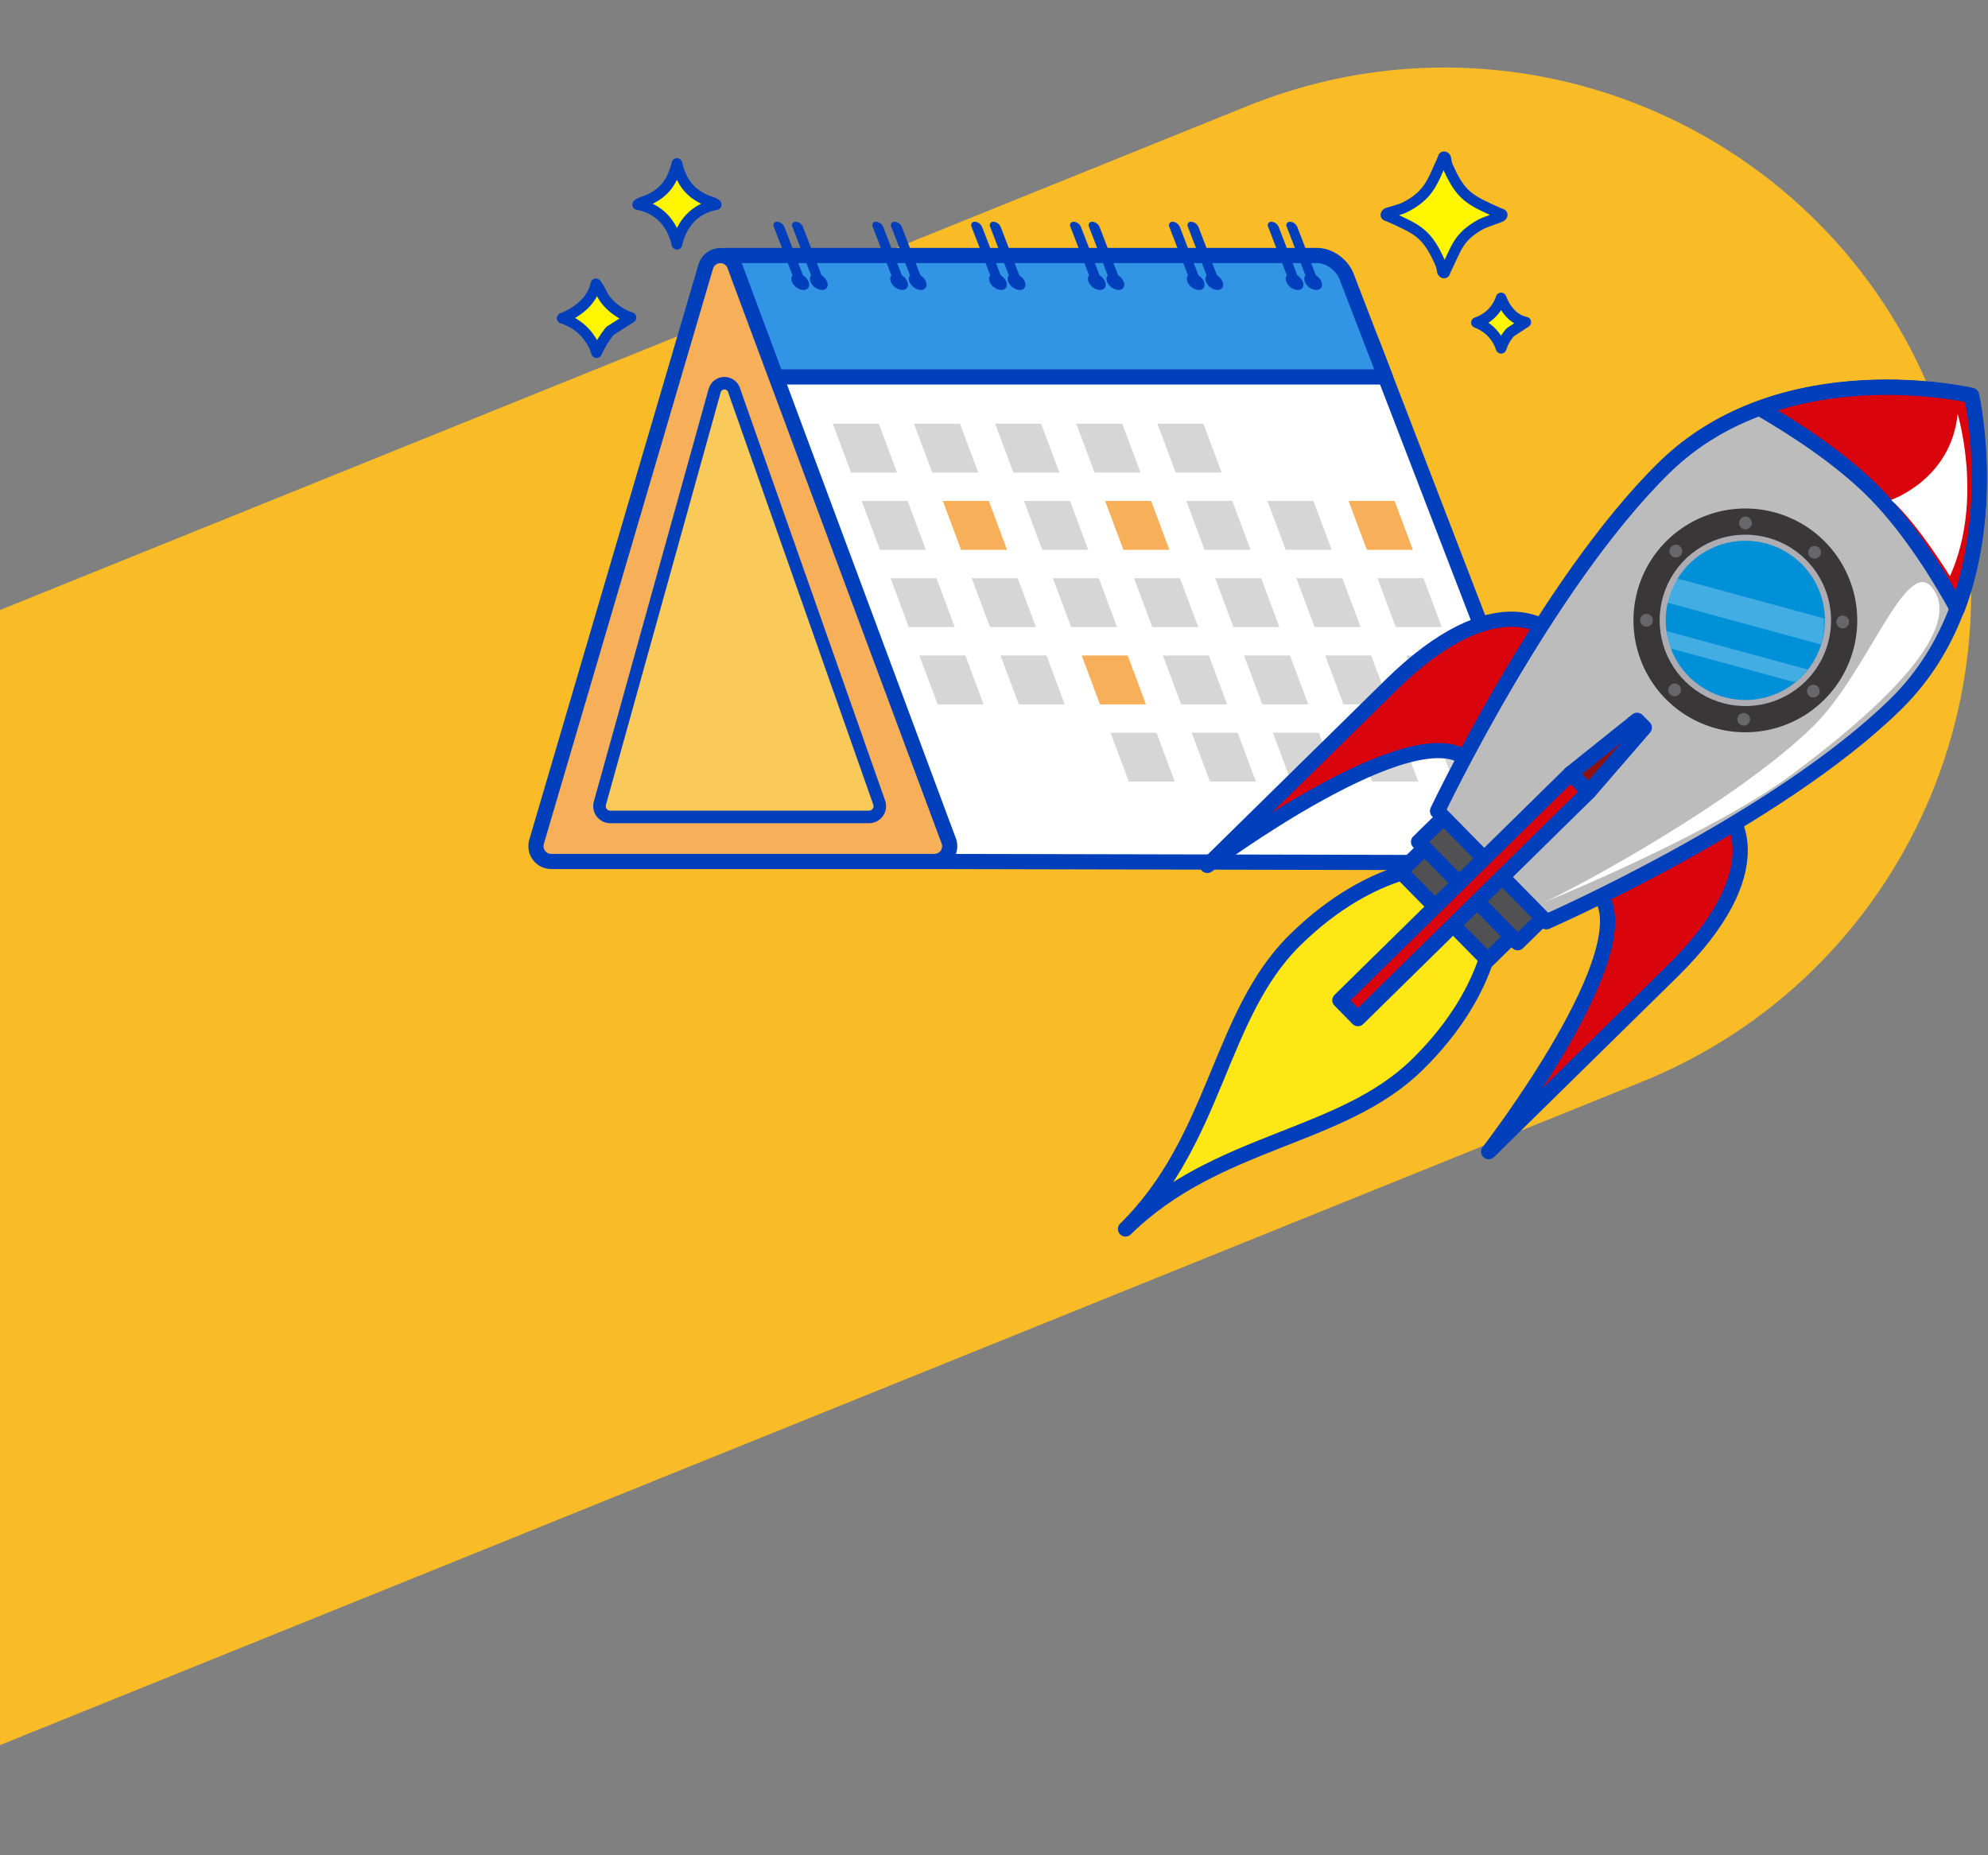 <svg width="930" height="868" viewBox="0 0 930 868" fill="none" xmlns="http://www.w3.org/2000/svg">
<rect x="0" y="0" width="930" height="868" fill="#808080" stroke="none"/>
<g clip-path="url(#clip0_8_5166)">
<path d="M-312 411.462L588.429 47.645L588.449 47.694C713.331 0.202 853.833 61.153 904.12 185.622C954.407 310.091 895.675 451.541 772.853 504.137L772.873 504.186L768.253 506.053L768.084 506.121L767.908 506.192L-127.556 868L-312 411.462Z" fill="#F9BC26"/>
<path d="M433.075 403.039L735.575 403.686L641.816 160.223H345.75L433.075 403.039Z" fill="white"/>
<path d="M433.075 403.039L735.575 403.686L641.816 160.223H345.75L433.075 403.039Z" stroke="#003FBC" stroke-width="7.09" stroke-linecap="round" stroke-linejoin="round"/>
<mask id="mask0_8_5166" style="mask-type:luminance" maskUnits="userSpaceOnUse" x="246" y="70" width="552" height="378">
<path d="M797.79 70.129H246.191V447.36H797.79V70.129Z" fill="white"/>
</mask>
<g mask="url(#mask0_8_5166)">
<path d="M351.969 176.364H648.032L629.872 129.205C627.817 123.868 621.777 119.542 616.382 119.542H339.856C334.462 119.542 331.756 123.868 333.81 129.205L351.969 176.364Z" fill="#3294E4"/>
<path d="M351.969 176.364H648.032L629.872 129.205C627.817 123.868 621.777 119.542 616.382 119.542H339.856C334.462 119.542 331.756 123.868 333.81 129.205L351.969 176.364Z" stroke="#003FBC" stroke-width="7.09" stroke-linecap="round" stroke-linejoin="round"/>
<path d="M610.411 131.825C610.861 132.903 611.602 133.833 612.551 134.513C613.5 135.193 614.62 135.596 615.785 135.675C617.935 135.675 619.014 133.951 618.195 131.825C617.745 130.748 617.003 129.817 616.054 129.137C615.105 128.457 613.985 128.055 612.82 127.975C610.671 127.975 609.593 129.699 610.411 131.825Z" fill="#003FBC"/>
<path d="M614.814 133.154C615.107 133.176 615.401 133.117 615.663 132.984C615.926 132.851 616.147 132.649 616.303 132.399C616.459 132.15 616.544 131.862 616.549 131.568C616.554 131.274 616.479 130.984 616.332 130.729L606.871 106.164C606.587 105.485 606.12 104.899 605.523 104.471C604.925 104.042 604.219 103.789 603.486 103.739C603.192 103.717 602.898 103.776 602.636 103.909C602.373 104.043 602.152 104.245 601.996 104.494C601.84 104.744 601.755 105.031 601.75 105.325C601.745 105.619 601.82 105.909 601.968 106.164L611.429 130.729C611.712 131.408 612.179 131.994 612.777 132.422C613.375 132.851 614.08 133.104 614.814 133.154Z" fill="#003FBC"/>
<path d="M601.711 131.825C602.161 132.903 602.902 133.833 603.851 134.513C604.8 135.193 605.92 135.596 607.085 135.675C609.235 135.675 610.314 133.951 609.495 131.825C609.044 130.748 608.303 129.817 607.354 129.137C606.404 128.457 605.285 128.055 604.12 127.975C601.971 127.975 600.893 129.699 601.711 131.825Z" fill="#003FBC"/>
<path d="M606.113 133.154C606.406 133.176 606.7 133.117 606.963 132.984C607.225 132.851 607.446 132.649 607.602 132.399C607.759 132.15 607.844 131.862 607.849 131.568C607.854 131.274 607.778 130.984 607.631 130.729L598.17 106.164C597.887 105.485 597.42 104.899 596.822 104.47C596.224 104.042 595.519 103.789 594.785 103.739C594.491 103.717 594.198 103.776 593.935 103.909C593.673 104.043 593.452 104.245 593.295 104.494C593.139 104.744 593.054 105.031 593.049 105.325C593.044 105.619 593.119 105.909 593.267 106.164L602.728 130.729C603.011 131.408 603.478 131.994 604.076 132.422C604.674 132.851 605.379 133.104 606.113 133.154Z" fill="#003FBC"/>
<path d="M564.16 131.825C564.61 132.903 565.351 133.833 566.3 134.513C567.249 135.193 568.369 135.596 569.534 135.675C571.684 135.675 572.763 133.951 571.944 131.825C571.494 130.748 570.752 129.817 569.803 129.137C568.854 128.457 567.734 128.055 566.569 127.975C564.42 127.975 563.342 129.699 564.16 131.825Z" fill="#003FBC"/>
<path d="M568.564 133.154C568.857 133.176 569.151 133.117 569.413 132.984C569.676 132.851 569.897 132.649 570.053 132.399C570.209 132.15 570.294 131.862 570.3 131.568C570.305 131.274 570.229 130.984 570.082 130.729L560.621 106.164C560.337 105.485 559.87 104.899 559.273 104.471C558.675 104.042 557.969 103.789 557.236 103.739C556.942 103.717 556.648 103.776 556.386 103.909C556.123 104.043 555.902 104.245 555.746 104.494C555.59 104.744 555.505 105.031 555.5 105.325C555.495 105.619 555.57 105.909 555.718 106.164L565.179 130.729C565.462 131.408 565.929 131.994 566.527 132.422C567.125 132.851 567.83 133.104 568.564 133.154Z" fill="#003FBC"/>
<path d="M555.462 131.825C555.911 132.903 556.653 133.833 557.602 134.513C558.551 135.193 559.671 135.596 560.836 135.675C562.986 135.675 564.065 133.951 563.246 131.825C562.795 130.748 562.054 129.817 561.105 129.137C560.155 128.457 559.036 128.055 557.871 127.975C555.722 127.975 554.644 129.699 555.462 131.825Z" fill="#003FBC"/>
<path d="M559.866 133.154C560.159 133.176 560.453 133.117 560.716 132.984C560.978 132.851 561.199 132.649 561.355 132.399C561.512 132.15 561.597 131.862 561.602 131.568C561.607 131.274 561.531 130.984 561.384 130.729L551.923 106.164C551.639 105.485 551.173 104.899 550.575 104.471C549.977 104.042 549.272 103.789 548.538 103.739C548.244 103.717 547.951 103.776 547.688 103.909C547.426 104.043 547.204 104.245 547.048 104.494C546.892 104.744 546.807 105.031 546.802 105.325C546.797 105.619 546.872 105.909 547.02 106.164L556.481 130.729C556.764 131.408 557.231 131.994 557.829 132.422C558.427 132.851 559.132 133.104 559.866 133.154Z" fill="#003FBC"/>
<path d="M517.912 131.825C518.362 132.903 519.103 133.833 520.052 134.513C521.001 135.193 522.121 135.596 523.286 135.675C525.436 135.675 526.515 133.951 525.696 131.825C525.245 130.748 524.504 129.817 523.555 129.137C522.606 128.457 521.486 128.055 520.321 127.975C518.172 127.975 517.094 129.699 517.912 131.825Z" fill="#003FBC"/>
<path d="M522.315 133.154C522.608 133.176 522.902 133.117 523.164 132.984C523.427 132.851 523.648 132.649 523.804 132.399C523.96 132.15 524.045 131.862 524.05 131.568C524.055 131.274 523.98 130.984 523.833 130.729L514.372 106.164C514.088 105.485 513.621 104.899 513.024 104.471C512.426 104.042 511.72 103.789 510.987 103.739C510.693 103.717 510.399 103.776 510.137 103.909C509.874 104.043 509.653 104.245 509.497 104.494C509.341 104.744 509.256 105.031 509.251 105.325C509.246 105.619 509.321 105.909 509.469 106.164L518.93 130.729C519.213 131.408 519.68 131.994 520.278 132.422C520.876 132.851 521.581 133.104 522.315 133.154Z" fill="#003FBC"/>
<path d="M509.212 131.825C509.661 132.903 510.403 133.833 511.352 134.513C512.301 135.193 513.421 135.596 514.586 135.675C516.736 135.675 517.815 133.951 516.996 131.825C516.545 130.748 515.804 129.817 514.855 129.137C513.905 128.457 512.786 128.055 511.621 127.975C509.472 127.975 508.394 129.699 509.212 131.825Z" fill="#003FBC"/>
<path d="M513.616 133.154C513.909 133.176 514.203 133.117 514.466 132.984C514.728 132.851 514.949 132.649 515.105 132.399C515.261 132.15 515.347 131.862 515.352 131.568C515.357 131.274 515.281 130.984 515.134 130.729L505.669 106.164C505.385 105.485 504.919 104.899 504.321 104.471C503.723 104.042 503.018 103.789 502.284 103.739C501.991 103.718 501.697 103.777 501.435 103.911C501.173 104.044 500.952 104.246 500.797 104.496C500.641 104.745 500.556 105.032 500.551 105.326C500.546 105.62 500.621 105.91 500.769 106.164L510.23 130.729C510.513 131.408 510.98 131.994 511.578 132.422C512.176 132.851 512.881 133.104 513.615 133.154" fill="#003FBC"/>
<path d="M471.662 131.825C472.112 132.903 472.853 133.833 473.802 134.513C474.751 135.193 475.871 135.596 477.036 135.675C479.186 135.675 480.265 133.951 479.446 131.825C478.995 130.748 478.254 129.817 477.305 129.137C476.356 128.457 475.236 128.055 474.071 127.975C471.922 127.975 470.844 129.699 471.662 131.825Z" fill="#003FBC"/>
<path d="M476.065 133.154C476.358 133.176 476.652 133.117 476.914 132.984C477.177 132.851 477.398 132.649 477.554 132.399C477.71 132.15 477.795 131.862 477.8 131.568C477.805 131.274 477.73 130.984 477.583 130.729L468.122 106.164C467.838 105.485 467.371 104.899 466.774 104.471C466.176 104.042 465.47 103.789 464.737 103.739C464.443 103.717 464.149 103.776 463.887 103.909C463.624 104.043 463.403 104.245 463.247 104.494C463.091 104.744 463.006 105.031 463.001 105.325C462.996 105.619 463.071 105.909 463.219 106.164L472.68 130.729C472.963 131.408 473.43 131.994 474.028 132.422C474.626 132.851 475.331 133.104 476.065 133.154Z" fill="#003FBC"/>
<path d="M462.964 131.825C463.414 132.903 464.155 133.833 465.104 134.513C466.053 135.193 467.173 135.596 468.338 135.675C470.488 135.675 471.567 133.951 470.748 131.825C470.298 130.748 469.557 129.817 468.607 129.137C467.658 128.457 466.538 128.055 465.373 127.975C463.224 127.975 462.146 129.699 462.964 131.825Z" fill="#003FBC"/>
<path d="M467.367 133.154C467.66 133.176 467.954 133.117 468.217 132.984C468.479 132.851 468.7 132.649 468.856 132.399C469.013 132.15 469.098 131.862 469.103 131.568C469.108 131.274 469.032 130.984 468.885 130.729L459.424 106.164C459.14 105.485 458.674 104.899 458.076 104.471C457.478 104.042 456.773 103.789 456.039 103.739C455.745 103.717 455.452 103.776 455.189 103.909C454.927 104.043 454.705 104.245 454.549 104.494C454.393 104.744 454.308 105.031 454.303 105.325C454.298 105.619 454.373 105.909 454.521 106.164L463.982 130.729C464.265 131.408 464.732 131.994 465.33 132.422C465.928 132.851 466.633 133.104 467.367 133.154Z" fill="#003FBC"/>
<path d="M425.413 131.825C425.863 132.903 426.604 133.833 427.553 134.513C428.502 135.193 429.622 135.596 430.787 135.675C432.937 135.675 434.016 133.951 433.197 131.825C432.747 130.748 432.005 129.817 431.056 129.137C430.107 128.457 428.987 128.055 427.822 127.975C425.673 127.975 424.595 129.699 425.413 131.825Z" fill="#003FBC"/>
<path d="M429.817 133.154C430.11 133.176 430.404 133.117 430.667 132.984C430.929 132.851 431.15 132.649 431.307 132.399C431.463 132.15 431.548 131.862 431.553 131.568C431.558 131.274 431.483 130.984 431.335 130.729L421.874 106.164C421.591 105.486 421.124 104.9 420.527 104.473C419.93 104.045 419.225 103.791 418.492 103.741C418.198 103.719 417.905 103.778 417.642 103.911C417.38 104.045 417.159 104.247 417.002 104.496C416.846 104.746 416.761 105.033 416.756 105.327C416.751 105.621 416.826 105.911 416.974 106.166L426.435 130.731C426.718 131.41 427.185 131.996 427.783 132.424C428.381 132.853 429.086 133.106 429.82 133.156" fill="#003FBC"/>
<path d="M416.715 131.825C417.165 132.902 417.906 133.833 418.855 134.513C419.804 135.193 420.923 135.596 422.088 135.675C424.24 135.675 425.318 133.951 424.499 131.825C424.049 130.748 423.307 129.817 422.358 129.137C421.409 128.457 420.289 128.055 419.124 127.975C416.975 127.975 415.897 129.699 416.715 131.825Z" fill="#003FBC"/>
<path d="M421.117 133.154C421.41 133.176 421.704 133.117 421.967 132.984C422.229 132.851 422.45 132.649 422.606 132.399C422.763 132.15 422.848 131.862 422.853 131.568C422.858 131.274 422.782 130.984 422.635 130.729L413.174 106.164C412.891 105.485 412.424 104.899 411.826 104.47C411.228 104.042 410.523 103.789 409.789 103.739C409.495 103.717 409.202 103.776 408.939 103.909C408.677 104.043 408.455 104.245 408.299 104.494C408.143 104.744 408.058 105.031 408.053 105.325C408.048 105.619 408.123 105.909 408.271 106.164L417.732 130.729C418.015 131.408 418.482 131.994 419.08 132.422C419.678 132.851 420.383 133.104 421.117 133.154Z" fill="#003FBC"/>
<path d="M379.159 131.825C379.609 132.903 380.35 133.833 381.299 134.513C382.248 135.193 383.368 135.596 384.533 135.675C386.683 135.675 387.762 133.951 386.943 131.825C386.493 130.748 385.751 129.817 384.802 129.137C383.853 128.457 382.733 128.055 381.568 127.975C379.419 127.975 378.341 129.699 379.159 131.825Z" fill="#003FBC"/>
<path d="M383.569 133.154C383.862 133.176 384.156 133.117 384.418 132.984C384.681 132.851 384.902 132.649 385.058 132.399C385.214 132.15 385.299 131.862 385.304 131.568C385.309 131.274 385.234 130.984 385.087 130.729L375.626 106.164C375.342 105.485 374.874 104.899 374.276 104.471C373.677 104.043 372.972 103.79 372.238 103.741C371.944 103.719 371.65 103.778 371.388 103.911C371.125 104.045 370.904 104.247 370.748 104.496C370.592 104.746 370.507 105.033 370.502 105.327C370.497 105.621 370.572 105.911 370.72 106.166L380.181 130.731C380.464 131.41 380.931 131.996 381.529 132.424C382.127 132.853 382.832 133.106 383.566 133.156" fill="#003FBC"/>
<path d="M370.465 131.825C370.915 132.903 371.656 133.833 372.605 134.513C373.554 135.193 374.674 135.596 375.839 135.675C377.989 135.675 379.068 133.951 378.249 131.825C377.799 130.748 377.057 129.817 376.108 129.137C375.159 128.457 374.039 128.055 372.874 127.975C370.725 127.975 369.647 129.699 370.465 131.825Z" fill="#003FBC"/>
<path d="M374.868 133.154C375.161 133.176 375.455 133.117 375.718 132.984C375.98 132.851 376.201 132.649 376.357 132.399C376.514 132.15 376.599 131.862 376.604 131.568C376.609 131.274 376.533 130.984 376.386 130.729L366.925 106.164C366.641 105.486 366.174 104.9 365.576 104.472C364.979 104.044 364.273 103.791 363.54 103.741C363.246 103.719 362.953 103.778 362.69 103.911C362.428 104.045 362.206 104.247 362.05 104.496C361.894 104.746 361.809 105.033 361.804 105.327C361.799 105.621 361.874 105.911 362.022 106.166L371.483 130.731C371.766 131.41 372.233 131.996 372.831 132.424C373.429 132.853 374.134 133.106 374.868 133.156" fill="#003FBC"/>
<path d="M550.007 221.102H571.516L562.976 198.232H541.467L550.007 221.102Z" fill="#D6D6D6"/>
<path d="M512.038 221.102H533.547L525.007 198.232H503.498L512.038 221.102Z" fill="#D6D6D6"/>
<path d="M474.071 221.102H495.58L487.04 198.232H465.531L474.071 221.102Z" fill="#D6D6D6"/>
<path d="M436.101 221.102H457.61L449.07 198.232H427.563L436.101 221.102Z" fill="#D6D6D6"/>
<path d="M398.136 221.102H419.645L411.105 198.232H389.596L398.136 221.102Z" fill="#D6D6D6"/>
<path d="M639.44 257.244H660.949L652.41 234.371H630.9L639.44 257.244Z" fill="#F7AF59"/>
<path d="M601.473 257.244H622.978L614.442 234.371H592.932L601.473 257.244Z" fill="#D6D6D6"/>
<path d="M563.505 257.244H585.014L576.475 234.371H554.965L563.505 257.244Z" fill="#D6D6D6"/>
<path d="M525.537 257.244H547.046L538.506 234.371H516.997L525.537 257.244Z" fill="#F7AF59"/>
<path d="M487.569 257.244H509.078L500.542 234.371H479.029L487.569 257.244Z" fill="#D6D6D6"/>
<path d="M449.597 257.244H471.106L462.571 234.371H441.062L449.597 257.244Z" fill="#F7AF59"/>
<path d="M411.635 257.244H433.144L424.604 234.371H403.094L411.635 257.244Z" fill="#D6D6D6"/>
<path d="M652.939 293.389H674.448L665.908 270.52H644.399L652.939 293.389Z" fill="#D6D6D6"/>
<path d="M614.974 293.389H636.483L627.943 270.52H606.431L614.974 293.389Z" fill="#D6D6D6"/>
<path d="M577.003 293.389H598.512L589.972 270.52H568.463L577.003 293.389Z" fill="#D6D6D6"/>
<path d="M539.035 293.389H560.544L552.004 270.52H530.495L539.035 293.389Z" fill="#D6D6D6"/>
<path d="M501.068 293.389H522.577L514.038 270.52H492.528L501.068 293.389Z" fill="#D6D6D6"/>
<path d="M463.101 293.389H484.61L476.07 270.52H454.56L463.101 293.389Z" fill="#D6D6D6"/>
<path d="M425.132 293.389H446.641L438.101 270.52H416.592L425.132 293.389Z" fill="#D6D6D6"/>
<path d="M666.437 329.533H687.946L679.406 306.664H657.897L666.437 329.533Z" fill="#D6D6D6"/>
<path d="M628.469 329.533H649.978L641.438 306.664H619.929L628.469 329.533Z" fill="#D6D6D6"/>
<path d="M590.501 329.533H612.01L603.47 306.664H581.961L590.501 329.533Z" fill="#D6D6D6"/>
<path d="M552.534 329.533H574.043L565.503 306.664H543.994L552.534 329.533Z" fill="#D6D6D6"/>
<path d="M514.567 329.533H536.076L527.536 306.664H506.026L514.567 329.533Z" fill="#F7AF59"/>
<path d="M476.598 329.533H498.108L489.568 306.664H468.058L476.598 329.533Z" fill="#D6D6D6"/>
<path d="M438.631 329.533H460.143L451.603 306.664H430.091L438.631 329.533Z" fill="#D6D6D6"/>
<path d="M679.935 365.676H701.444L692.904 342.807H671.395L679.935 365.676Z" fill="#D6D6D6"/>
<path d="M641.965 365.676H663.474L654.934 342.807H633.427L641.965 365.676Z" fill="#D6D6D6"/>
<path d="M604 365.676H625.509L616.969 342.807H595.46L604 365.676Z" fill="#D6D6D6"/>
<path d="M566.033 365.676H587.542L579.002 342.807H557.492L566.033 365.676Z" fill="#D6D6D6"/>
<path d="M528.064 365.676H549.573L541.029 342.807H519.529L528.064 365.676Z" fill="#D6D6D6"/>
<path d="M437.159 403.039H257.836C256.727 403.038 255.633 402.778 254.642 402.281C253.651 401.783 252.79 401.062 252.126 400.173C251.463 399.285 251.015 398.254 250.82 397.162C250.624 396.071 250.685 394.948 250.999 393.885L330.159 124.691C330.592 123.213 331.492 121.915 332.725 120.992C333.957 120.069 335.455 119.57 336.995 119.57C338.535 119.57 340.034 120.069 341.266 120.992C342.499 121.915 343.399 123.213 343.832 124.691L443.993 393.885C444.306 394.948 444.368 396.07 444.172 397.161C443.977 398.253 443.53 399.283 442.866 400.172C442.203 401.06 441.342 401.782 440.351 402.28C439.361 402.777 438.267 403.037 437.159 403.039Z" fill="#F7AF59"/>
<path d="M437.159 403.039H257.836C256.727 403.038 255.633 402.778 254.642 402.281C253.651 401.783 252.79 401.062 252.126 400.173C251.463 399.285 251.015 398.254 250.82 397.162C250.624 396.071 250.685 394.948 250.999 393.885L330.159 124.691C330.592 123.213 331.492 121.915 332.725 120.992C333.957 120.069 335.455 119.57 336.995 119.57C338.535 119.57 340.034 120.069 341.266 120.992C342.499 121.915 343.399 123.213 343.832 124.691L443.993 393.885C444.306 394.948 444.368 396.07 444.172 397.161C443.977 398.253 443.53 399.283 442.866 400.172C442.203 401.06 441.342 401.782 440.351 402.28C439.361 402.777 438.267 403.037 437.159 403.039Z" stroke="#003FBC" stroke-width="7.09" stroke-linecap="round" stroke-linejoin="round"/>
<path d="M406.722 382.21H285.295C284.52 382.178 283.763 381.969 283.082 381.599C282.401 381.228 281.814 380.706 281.367 380.073C280.919 379.44 280.624 378.712 280.502 377.946C280.38 377.181 280.436 376.397 280.666 375.657L334.266 182.948C334.511 181.904 335.102 180.974 335.942 180.309C336.783 179.643 337.823 179.281 338.895 179.281C339.967 179.281 341.008 179.643 341.848 180.309C342.688 180.974 343.279 181.904 343.525 182.948L411.347 375.657C411.576 376.397 411.632 377.181 411.51 377.946C411.389 378.712 411.093 379.44 410.646 380.073C410.198 380.706 409.611 381.228 408.93 381.599C408.249 381.969 407.492 382.178 406.718 382.21" fill="#F9CA59"/>
<path d="M406.722 382.21H285.295C284.52 382.178 283.763 381.969 283.082 381.599C282.401 381.228 281.814 380.706 281.367 380.073C280.919 379.44 280.624 378.712 280.502 377.946C280.38 377.181 280.436 376.397 280.666 375.657L334.266 182.948C334.511 181.904 335.102 180.974 335.942 180.309C336.783 179.643 337.823 179.281 338.895 179.281C339.967 179.281 341.008 179.643 341.848 180.309C342.688 180.974 343.279 181.904 343.525 182.948L411.347 375.657C411.576 376.397 411.632 377.18 411.511 377.946C411.389 378.711 411.094 379.438 410.647 380.072C410.2 380.705 409.614 381.227 408.933 381.598C408.253 381.968 407.496 382.178 406.722 382.21Z" stroke="#003FBC" stroke-width="5.866" stroke-linecap="round" stroke-linejoin="round"/>
<path d="M335.06 95.712C325.168 97.431 318.745 104.637 316.675 114.262C314.605 104.637 308.181 97.433 298.29 95.713C299.603 94.577 301.734 94.25 303.39 93.495C311.134 89.97 314.651 84.695 316.675 76.519C318.699 84.697 322.217 89.969 329.96 93.495C331.618 94.25 333.748 94.576 335.06 95.712Z" fill="#FFF600"/>
<path d="M335.06 95.712C325.168 97.431 318.745 104.637 316.675 114.262C314.605 104.637 308.181 97.433 298.29 95.713C299.603 94.577 301.734 94.25 303.39 93.495C311.134 89.97 314.651 84.695 316.675 76.519C318.699 84.697 322.217 89.969 329.96 93.495C331.618 94.25 333.748 94.577 335.06 95.712Z" stroke="#003FBC" stroke-width="5" stroke-linecap="round" stroke-linejoin="round"/>
<path d="M676.22 73.746C676.349 73.881 676.64 76.374 677.069 77.369C683.369 91.982 687.612 93.589 701.361 99.77C701.961 100.04 703.504 100.083 702.325 101.201C701.949 101.557 694.703 103.855 692.698 104.973C681.781 111.06 681.386 116.325 676.29 126.323C676.024 126.844 676.017 128.523 674.86 127.299C674.731 127.163 674.44 124.67 674.011 123.677C667.754 109.176 663.411 107.421 649.72 101.276C649.12 101.005 647.58 100.967 648.755 99.844C649.061 99.552 655.131 98.029 656.774 97.21C668.384 91.441 669.924 85.469 674.787 74.71C675.057 74.109 675.098 72.561 676.219 73.744" fill="#FFF600"/>
<path d="M676.22 73.746C676.349 73.882 676.64 76.375 677.069 77.369C683.369 91.982 687.612 93.589 701.361 99.77C701.961 100.04 703.504 100.083 702.325 101.201C701.949 101.557 694.703 103.855 692.698 104.973C681.781 111.06 681.386 116.326 676.29 126.323C676.024 126.844 676.017 128.523 674.86 127.299C674.731 127.163 674.44 124.67 674.011 123.677C667.754 109.176 663.411 107.421 649.72 101.276C649.12 101.005 647.58 100.967 648.755 99.844C649.061 99.552 655.131 98.029 656.774 97.211C668.384 91.441 669.924 85.469 674.787 74.71C675.061 74.112 675.098 72.563 676.22 73.746Z" stroke="#003FBC" stroke-width="5" stroke-linecap="round" stroke-linejoin="round"/>
<path d="M295.165 148.581L285.326 154.815C282.818 157.927 280.719 161.347 279.08 164.992C277.923 161.195 275.85 157.741 273.043 154.934C270.237 152.128 266.783 150.055 262.986 148.899C270.248 146.041 277.046 140.804 278.76 132.816C280.66 134.904 281.281 137.595 283.078 139.981C286.138 144.01 290.355 147.01 295.165 148.581Z" fill="#FFF600"/>
<path d="M295.165 148.581L285.326 154.815C282.818 157.927 280.719 161.347 279.08 164.992C277.923 161.195 275.85 157.741 273.043 154.934C270.237 152.128 266.783 150.055 262.986 148.899C270.248 146.041 277.046 140.804 278.76 132.816C280.66 134.904 281.281 137.595 283.078 139.981C286.138 144.01 290.355 147.01 295.165 148.581Z" stroke="#003FBC" stroke-width="5" stroke-linecap="round" stroke-linejoin="round"/>
<path d="M713.751 150.715L706.513 155.462C704.573 157.625 703.113 160.174 702.229 162.941C701.351 160.193 699.856 157.682 697.858 155.602C695.859 153.521 693.41 151.927 690.7 150.94C693.39 150.055 695.834 148.551 697.836 146.549C699.839 144.547 701.343 142.102 702.229 139.413C704.112 144.588 708.071 149.621 713.751 150.713" fill="#FFF600"/>
<path d="M713.751 150.715L706.513 155.462C704.573 157.625 703.113 160.174 702.229 162.941C701.351 160.193 699.856 157.682 697.858 155.602C695.859 153.521 693.41 151.927 690.7 150.94C693.39 150.055 695.834 148.551 697.836 146.549C699.839 144.547 701.343 142.102 702.229 139.413C704.107 144.597 708.067 149.627 713.751 150.715Z" stroke="#003FBC" stroke-width="5" stroke-linecap="round" stroke-linejoin="round"/>
</g>
<mask id="mask1_8_5166" style="mask-type:luminance" maskUnits="userSpaceOnUse" x="521" y="176" width="410" height="404">
<path d="M930.468 176.593H521.991V579.516H930.468V176.593Z" fill="white"/>
</mask>
<g mask="url(#mask1_8_5166)">
<mask id="mask2_8_5166" style="mask-type:luminance" maskUnits="userSpaceOnUse" x="521" y="176" width="410" height="404">
<path d="M930.468 176.593H521.991V579.516H930.468V176.593Z" fill="white"/>
</mask>
<g mask="url(#mask2_8_5166)">
<path d="M808.917 380.822C808.917 380.822 831.509 406.06 782.217 454.502C732.925 502.945 696.399 538.83 696.399 538.83C696.399 538.83 771.434 441.752 747.214 417.099L808.917 380.822Z" fill="#DA050C"/>
<path d="M808.917 380.822C808.917 380.822 831.509 406.06 782.217 454.502C732.925 502.945 696.399 538.83 696.399 538.83C696.399 538.83 771.434 441.752 747.214 417.099L808.917 380.822Z" stroke="#003FBC" stroke-width="7.09" stroke-linecap="round" stroke-linejoin="round"/>
<path d="M724.751 295.168C724.751 295.168 699.912 272.14 650.623 320.577C601.334 369.014 564.804 404.912 564.804 404.912C564.804 404.912 663.176 331.585 687.399 356.223L724.751 295.168Z" fill="#DA050C"/>
<path d="M724.751 295.168C724.751 295.168 699.912 272.14 650.623 320.577C601.334 369.014 564.804 404.912 564.804 404.912C564.804 404.912 663.176 331.585 687.399 356.223L724.751 295.168Z" stroke="#003FBC" stroke-width="7.09" stroke-linecap="round" stroke-linejoin="round"/>
<path d="M699.259 427.493L688.125 416.163L676.986 404.829C676.986 404.829 643.376 402.889 605.84 439.768C570.159 474.837 569.313 532.929 526.503 575.003C569.313 532.929 627.403 533.092 663.086 498.03C700.616 461.143 699.263 427.493 699.263 427.493" fill="#FFE716"/>
<path d="M699.259 427.493L688.125 416.163L676.986 404.829C676.986 404.829 643.376 402.889 605.84 439.768C570.159 474.837 569.313 532.929 526.503 575.003C569.313 532.929 627.403 533.092 663.086 498.03C700.617 461.142 699.259 427.493 699.259 427.493Z" stroke="#003FBC" stroke-width="7.09" stroke-linecap="round" stroke-linejoin="round"/>
<path d="M667.754 395.436L655.187 407.792L695.932 449.237L708.499 436.881L667.754 395.436Z" fill="#515154"/>
<path d="M667.754 395.436L655.187 407.792L695.932 449.237L708.499 436.881L667.754 395.436Z" stroke="#003FBC" stroke-width="7.089" stroke-linecap="round" stroke-linejoin="round"/>
<path d="M679.143 378.601L663.604 393.873L710 441.085L725.539 425.813L679.143 378.601Z" fill="#515154"/>
<path d="M679.143 378.601L663.604 393.873L710 441.085L725.539 425.813L679.143 378.601Z" stroke="#003FBC" stroke-width="7.09" stroke-linecap="round" stroke-linejoin="round"/>
<path d="M922.217 184.962C922.217 184.962 834.012 164.237 778.409 218.874C722.806 273.512 672.476 379.448 672.476 379.448L697.938 405.356L723.4 431.273C723.4 431.273 831.357 383.971 886.951 329.339C942.545 274.708 922.217 184.962 922.217 184.962Z" fill="#BCBCBC"/>
<path d="M922.217 184.962C922.217 184.962 834.012 164.237 778.409 218.874C722.806 273.512 672.476 379.448 672.476 379.448L697.938 405.356L723.4 431.273C723.4 431.273 831.357 383.971 886.951 329.339C942.545 274.708 922.217 184.962 922.217 184.962Z" stroke="#003FBC" stroke-width="7.09" stroke-linecap="round" stroke-linejoin="round"/>
<path d="M823.225 191.088C837.043 199.062 860.54 213.808 877.109 230.671C894.019 247.879 908.034 271.062 915.635 284.889C933.935 236.287 922.327 185.068 922.327 185.068C922.327 185.068 871.881 173.229 823.227 191.087" fill="#DA050C"/>
<path d="M823.225 191.088C837.043 199.062 860.54 213.808 877.109 230.671C894.019 247.879 908.034 271.062 915.635 284.889C933.935 236.287 922.327 185.068 922.327 185.068C922.327 185.068 871.88 173.235 823.225 191.088Z" stroke="#003FBC" stroke-width="7.09" stroke-linecap="round" stroke-linejoin="round"/>
<path d="M743.244 370.46L734.799 361.86L765.844 336.989L769.232 340.428L743.244 370.46Z" fill="#901210"/>
<path d="M743.244 370.46L734.799 361.86L765.844 336.989L769.232 340.428L743.244 370.46Z" stroke="#003FBC" stroke-width="7.09" stroke-linecap="round" stroke-linejoin="round"/>
<path d="M635.249 476.59L626.792 467.99L734.797 361.858L743.24 370.458L635.249 476.59Z" fill="#DA050C"/>
<path d="M635.249 476.59L626.792 467.99L734.797 361.858L743.24 370.458L635.249 476.59Z" stroke="#003FBC" stroke-width="7.09" stroke-linecap="round" stroke-linejoin="round"/>
<path d="M853.179 327.593C845.794 334.85 836.423 339.754 826.251 341.685C816.079 343.616 805.563 342.487 796.033 338.441C786.502 334.395 778.385 327.613 772.709 318.954C767.032 310.295 764.051 300.147 764.141 289.793C764.232 279.439 767.39 269.345 773.217 260.786C779.044 252.228 787.278 245.589 796.878 241.711C806.478 237.832 817.012 236.887 827.148 238.995C837.285 241.103 846.569 246.17 853.826 253.555C863.556 263.46 868.954 276.824 868.833 290.708C868.711 304.592 863.081 317.86 853.179 327.593Z" fill="#3A3738"/>
<path d="M844.588 318.845C838.933 324.403 831.756 328.16 823.965 329.639C816.174 331.118 808.12 330.254 800.821 327.156C793.521 324.058 787.304 318.864 782.956 312.232C778.608 305.601 776.324 297.828 776.393 289.898C776.462 281.969 778.881 274.237 783.344 267.682C787.806 261.127 794.112 256.042 801.465 253.071C808.817 250.1 816.885 249.376 824.649 250.991C832.413 252.606 839.523 256.486 845.081 262.142C848.773 265.897 851.688 270.343 853.661 275.225C855.634 280.107 856.626 285.33 856.581 290.596C856.535 295.861 855.452 301.066 853.395 305.913C851.337 310.76 848.345 315.155 844.588 318.845Z" fill="#ACACB2"/>
<path d="M842.598 316.822C837.343 321.987 830.674 325.477 823.435 326.852C816.196 328.226 808.712 327.423 801.929 324.544C795.146 321.665 789.369 316.839 785.329 310.676C781.289 304.514 779.167 297.292 779.232 289.923C779.296 282.554 781.544 275.37 785.692 269.28C789.839 263.189 795.699 258.465 802.531 255.704C809.363 252.944 816.86 252.272 824.074 253.773C831.288 255.274 837.895 258.881 843.059 264.137C849.983 271.185 853.824 280.695 853.738 290.575C853.651 300.455 849.645 309.896 842.598 316.822Z" fill="#0090D8"/>
<path d="M850.968 260.545C850.547 260.958 850.013 261.236 849.434 261.345C848.854 261.455 848.256 261.39 847.714 261.159C847.171 260.928 846.71 260.542 846.387 260.049C846.064 259.556 845.895 258.978 845.9 258.389C845.905 257.799 846.086 257.225 846.417 256.738C846.749 256.25 847.218 255.873 847.765 255.652C848.311 255.431 848.911 255.377 849.488 255.497C850.065 255.617 850.593 255.906 851.007 256.326C851.281 256.605 851.498 256.936 851.645 257.3C851.792 257.663 851.866 258.052 851.862 258.444C851.859 258.836 851.778 259.223 851.624 259.583C851.471 259.944 851.247 260.271 850.968 260.545Z" fill="#67666B"/>
<path d="M785.492 324.889C785.07 325.301 784.536 325.578 783.956 325.686C783.377 325.794 782.779 325.728 782.237 325.496C781.695 325.264 781.234 324.877 780.912 324.383C780.59 323.889 780.421 323.311 780.428 322.722C780.434 322.133 780.615 321.558 780.948 321.072C781.28 320.585 781.75 320.208 782.297 319.988C782.843 319.768 783.443 319.715 784.02 319.836C784.597 319.956 785.125 320.245 785.538 320.666C785.813 320.946 786.031 321.277 786.177 321.641C786.324 322.005 786.398 322.395 786.393 322.787C786.389 323.179 786.307 323.567 786.153 323.928C785.998 324.289 785.773 324.615 785.492 324.889Z" fill="#67666B"/>
<path d="M846.177 325.415C845.765 324.993 845.488 324.459 845.379 323.88C845.271 323.3 845.336 322.701 845.568 322.159C845.799 321.617 846.186 321.156 846.68 320.833C847.173 320.511 847.751 320.342 848.341 320.348C848.93 320.354 849.505 320.534 849.992 320.866C850.479 321.198 850.857 321.667 851.077 322.214C851.298 322.761 851.352 323.361 851.232 323.938C851.112 324.515 850.823 325.044 850.403 325.457C849.837 326.012 849.074 326.319 848.282 326.311C847.489 326.303 846.732 325.981 846.177 325.415Z" fill="#67666B"/>
<path d="M781.846 259.942C781.433 259.521 781.154 258.987 781.044 258.407C780.935 257.828 780.999 257.228 781.23 256.686C781.461 256.143 781.847 255.68 782.341 255.357C782.834 255.034 783.412 254.864 784.002 254.87C784.592 254.875 785.167 255.055 785.654 255.387C786.142 255.719 786.52 256.188 786.741 256.735C786.962 257.282 787.016 257.882 786.896 258.46C786.776 259.037 786.487 259.566 786.066 259.98C785.5 260.532 784.739 260.837 783.948 260.83C783.158 260.823 782.402 260.504 781.846 259.942Z" fill="#67666B"/>
<path d="M819.524 244.719C819.521 245.111 819.44 245.498 819.288 245.858C819.135 246.218 818.913 246.545 818.634 246.82C818.356 247.094 818.025 247.311 817.663 247.458C817.3 247.605 816.912 247.679 816.521 247.676C816.129 247.673 815.742 247.593 815.382 247.441C815.022 247.288 814.695 247.066 814.42 246.787C814.146 246.508 813.929 246.178 813.782 245.816C813.635 245.453 813.561 245.065 813.564 244.673C813.567 244.282 813.647 243.895 813.799 243.535C813.952 243.174 814.174 242.848 814.453 242.573C814.732 242.298 815.062 242.081 815.424 241.934C815.787 241.787 816.175 241.713 816.567 241.716C816.958 241.719 817.345 241.799 817.705 241.952C818.066 242.105 818.392 242.327 818.667 242.605C818.942 242.884 819.159 243.215 819.306 243.577C819.453 243.94 819.527 244.328 819.524 244.719Z" fill="#67666B"/>
<path d="M818.715 336.509C818.718 336.904 818.643 337.296 818.493 337.663C818.342 338.029 818.121 338.361 817.841 338.641C817.561 338.921 817.228 339.142 816.862 339.291C816.496 339.441 816.104 339.517 815.708 339.513C815.312 339.51 814.921 339.428 814.558 339.272C814.194 339.116 813.865 338.889 813.59 338.605C813.315 338.32 813.099 337.984 812.955 337.615C812.812 337.247 812.743 336.853 812.752 336.458C812.772 335.675 813.098 334.932 813.66 334.388C814.223 333.844 814.976 333.543 815.759 333.549C816.541 333.556 817.29 333.87 817.843 334.424C818.396 334.977 818.709 335.726 818.715 336.509Z" fill="#67666B"/>
<path d="M862.005 293.974C861.415 293.969 860.839 293.79 860.35 293.458C859.862 293.126 859.482 292.657 859.261 292.109C859.039 291.562 858.985 290.961 859.105 290.383C859.225 289.804 859.513 289.274 859.935 288.86C860.356 288.446 860.89 288.166 861.47 288.056C862.051 287.946 862.651 288.01 863.194 288.241C863.738 288.472 864.201 288.859 864.524 289.353C864.848 289.847 865.018 290.426 865.012 291.017C865.005 291.807 864.684 292.563 864.12 293.117C863.557 293.671 862.796 293.979 862.005 293.974Z" fill="#67666B"/>
<path d="M770.222 293.17C769.632 293.166 769.056 292.986 768.568 292.654C768.081 292.322 767.702 291.853 767.481 291.305C767.26 290.758 767.206 290.158 767.326 289.58C767.446 289.003 767.735 288.474 768.156 288.06C768.577 287.646 769.111 287.367 769.69 287.257C770.27 287.147 770.869 287.211 771.413 287.442C771.956 287.673 772.418 288.059 772.742 288.553C773.065 289.046 773.235 289.624 773.23 290.214C773.227 290.606 773.147 290.994 772.994 291.354C772.841 291.715 772.619 292.042 772.339 292.317C772.06 292.592 771.729 292.808 771.365 292.955C771.002 293.101 770.613 293.175 770.222 293.17Z" fill="#67666B"/>
<path d="M722.051 422.262C722.051 422.262 799.584 390.945 837.84 362.632C876.096 334.319 919.584 295.529 904.065 275.186C891.904 259.244 873.844 314.608 848.31 339.711C812.924 374.484 737.752 415.278 722.05 422.262" fill="white"/>
<path d="M915.794 193.668C915.794 193.668 928.109 234.12 912.2 269.597C912.2 269.597 897.392 245.327 884.685 233.884C884.685 233.884 912.724 224.392 915.794 193.668Z" fill="white"/>
<g opacity="0.26">
<mask id="mask3_8_5166" style="mask-type:luminance" maskUnits="userSpaceOnUse" x="779" y="270" width="75" height="50">
<path d="M853.617 270.628H779.465V319.212H853.617V270.628Z" fill="white"/>
</mask>
<g mask="url(#mask3_8_5166)">
<path d="M853.61 289.411L784.639 270.628C782.479 274.126 780.919 277.962 780.025 281.975L851.847 301.534C853.092 297.616 853.689 293.521 853.612 289.411" fill="white"/>
<path d="M842.485 316.708C843.598 315.612 844.639 314.447 845.603 313.22L779.465 295.209C779.843 298.005 780.543 300.748 781.55 303.384L839.657 319.212C840.641 318.426 841.585 317.592 842.485 316.712" fill="white"/>
</g>
</g>
</g>
</g>
</g>
<defs>
<clipPath id="clip0_8_5166">
<rect width="930" height="868" fill="white"/>
</clipPath>
</defs>
</svg>
